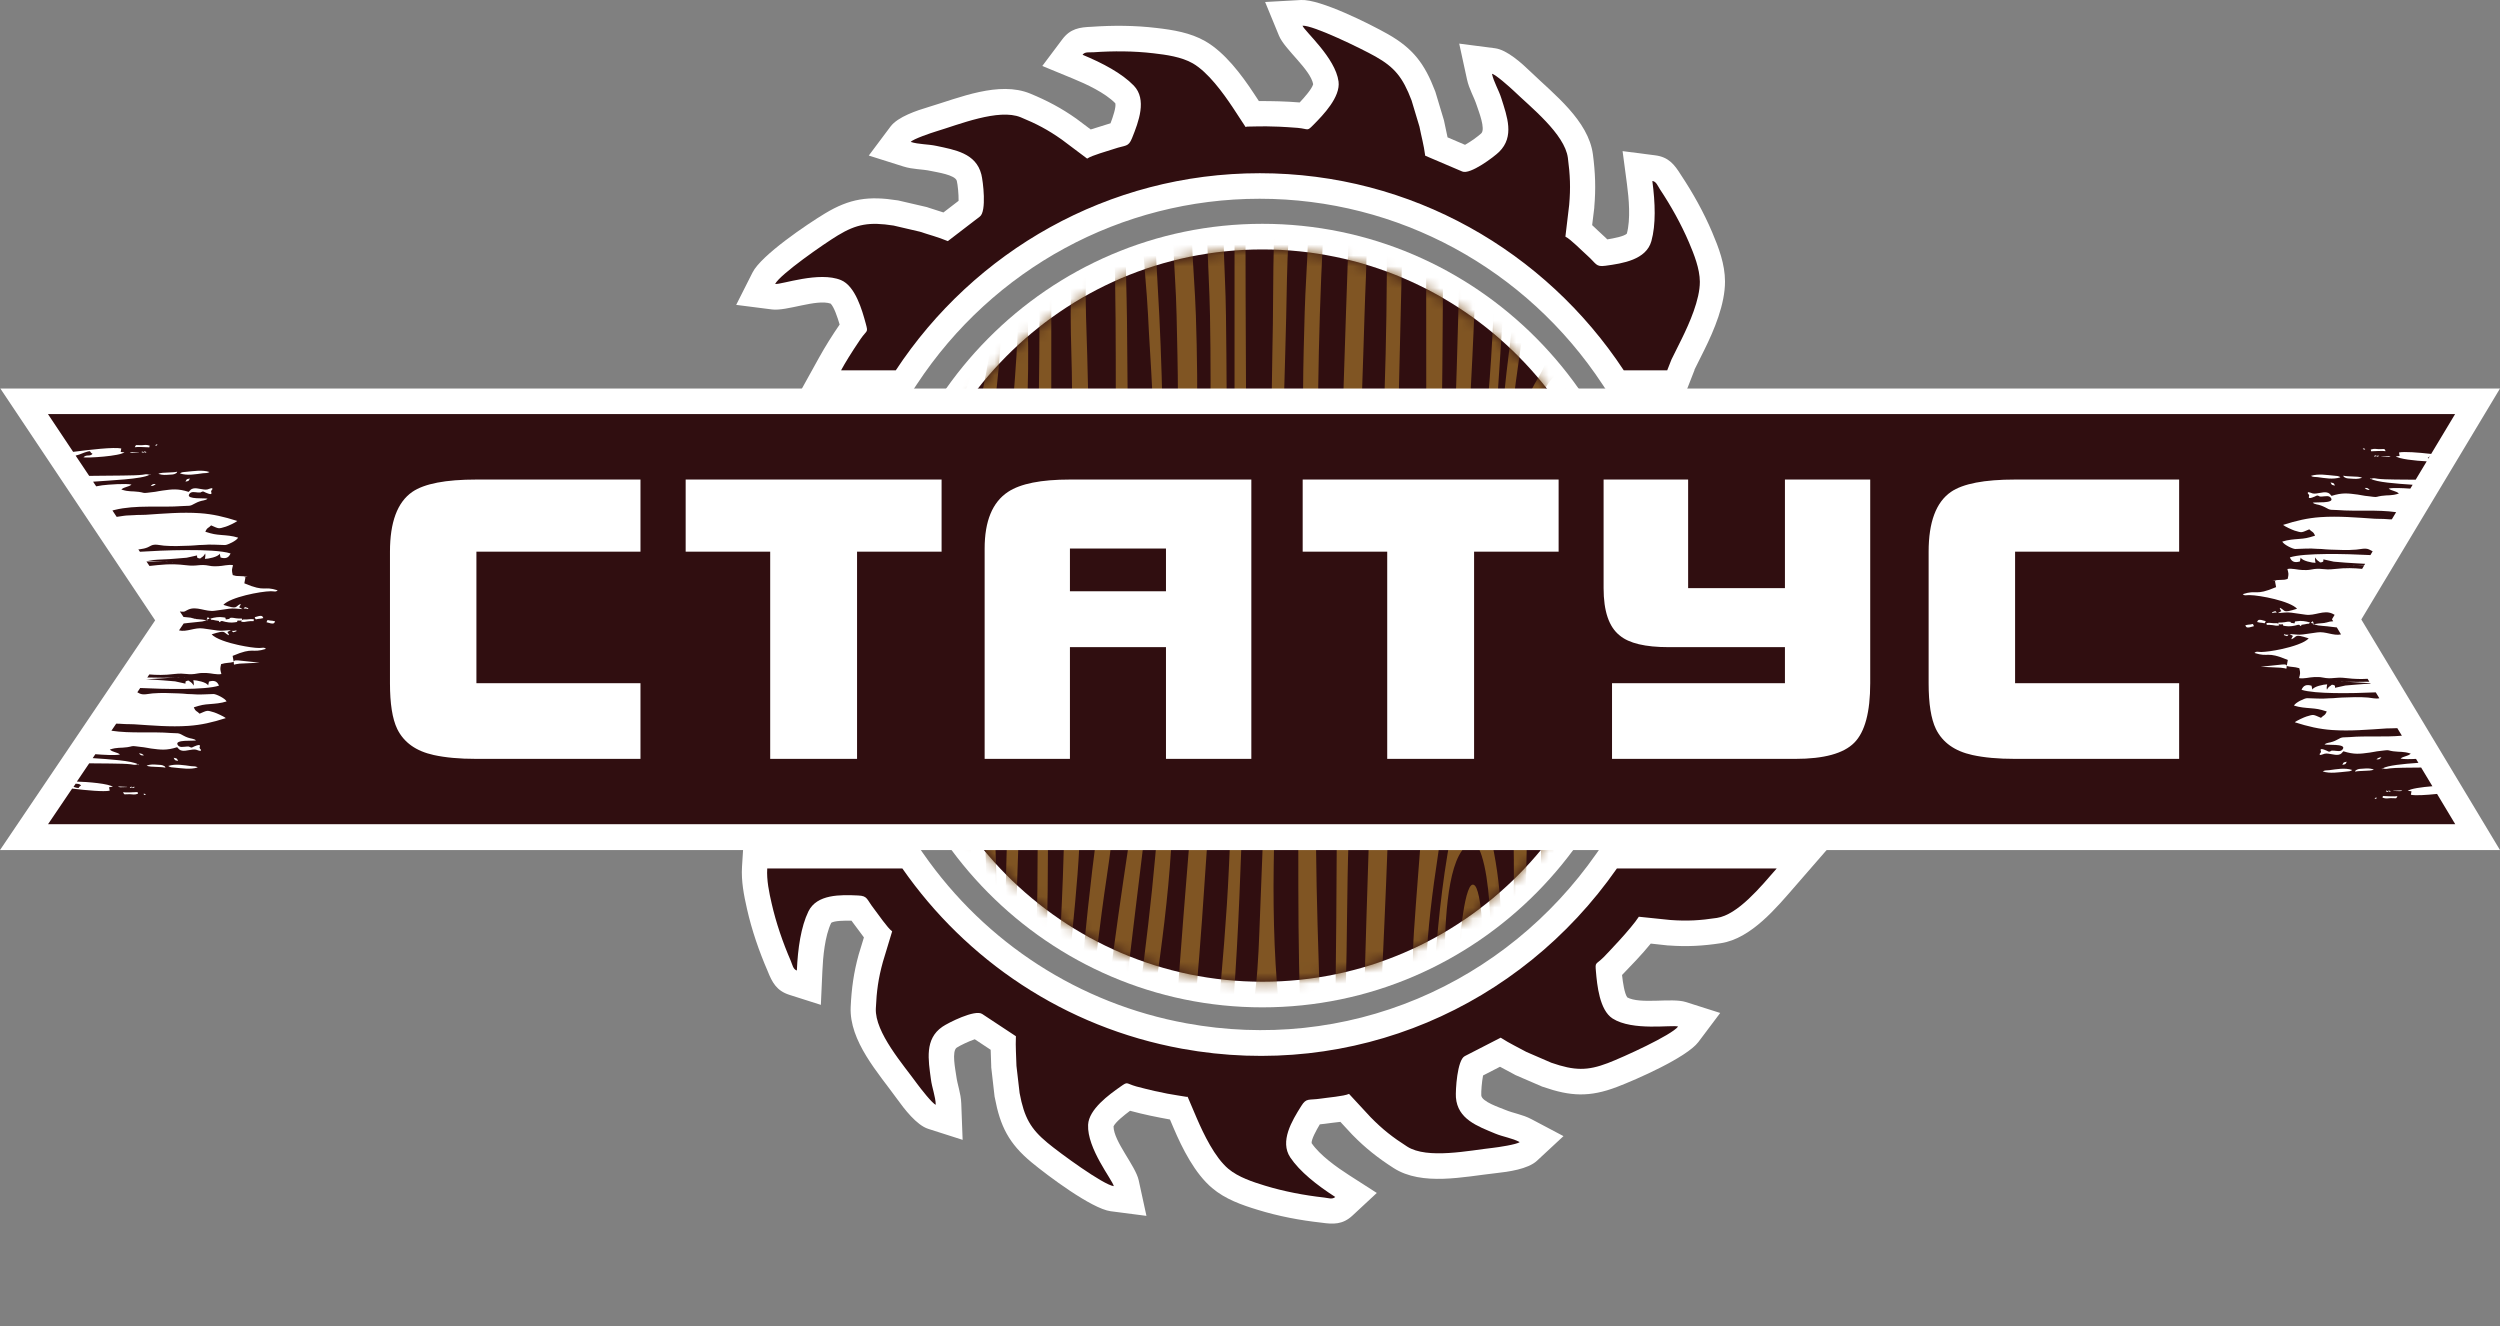 <?xml version="1.0" encoding="UTF-8"?>
<svg xmlns="http://www.w3.org/2000/svg" width="230" height="122" viewBox="0 0 230 122" fill="none">
  <rect x="0" y="0" width="230" height="122" fill="#808080" stroke="none"/>
  <g clip-path="url(#clip0_467_5518)">
    <path fill-rule="evenodd" clip-rule="evenodd" d="M116.138 20.591C135.855 20.591 151.832 36.73 151.832 56.633C151.832 76.537 135.849 92.676 116.138 92.676C96.428 92.676 80.445 76.537 80.445 56.633C80.445 36.73 96.428 20.591 116.138 20.591Z" fill="white"></path>
    <path fill-rule="evenodd" clip-rule="evenodd" d="M116.139 22.948C134.562 22.948 149.498 38.03 149.498 56.634C149.498 75.238 134.562 90.32 116.139 90.32C97.715 90.32 82.779 75.238 82.779 56.634C82.779 38.03 97.715 22.948 116.139 22.948Z" fill="#300E10"></path>
    <mask id="mask0_467_5518" style="mask-type:luminance" maskUnits="userSpaceOnUse" x="82" y="22" width="68" height="69">
      <path d="M116.139 22.948C134.562 22.948 149.498 38.03 149.498 56.634C149.498 75.238 134.562 90.32 116.139 90.32C97.715 90.32 82.779 75.238 82.779 56.634C82.779 38.03 97.715 22.948 116.139 22.948Z" fill="white"></path>
    </mask>
    <g mask="url(#mask0_467_5518)">
      <path fill-rule="evenodd" clip-rule="evenodd" d="M111.206 119.134C110.821 113.268 112.783 103.67 114.946 98.683C115.167 98.167 115.577 97.103 116.082 97.345C116.87 97.727 117.419 100.071 117.621 101.16C118.655 106.644 118.914 115.816 118.132 121.331C117.715 124.286 117.122 127.458 116.183 130.114C115.962 130.745 115.678 131.452 115.344 131.993C115.155 132.292 115.022 132.534 114.763 132.738C113.628 133.623 112.707 129.356 112.505 128.592C111.711 125.554 111.414 122.42 111.2 119.147L111.206 119.134ZM113.571 22.012H114.587C114.587 28.763 114.65 35.533 114.65 42.297C114.65 45.686 114.625 49.08 114.625 52.469C114.625 55.857 114.53 59.258 114.53 62.646C114.53 68.882 114.29 76.2 114.026 82.467C113.893 85.645 113.716 88.893 113.483 92.059C113.37 93.619 113.243 95.167 113.073 96.74C112.991 97.498 112.915 98.281 112.808 99.02C112.707 99.715 112.531 100.651 112.499 101.307C112.84 100.893 113.767 98.313 114.007 97.619C115.697 92.696 115.729 89.085 115.937 83.798C116.202 76.983 116.479 70.194 116.574 63.392C116.599 61.729 116.624 59.978 116.668 58.309C116.757 54.959 116.719 51.278 116.82 47.966C116.87 46.246 116.82 44.444 116.902 42.743C116.984 41.055 116.946 39.272 116.984 37.565C117.022 35.833 117.015 34.107 117.059 32.368C117.148 28.941 117.104 25.457 117.204 22.018H118.542C118.397 24.362 118.384 26.865 118.327 29.247C118.264 31.623 118.207 34.03 118.132 36.412C117.987 41.208 117.867 46.01 117.759 50.806C117.551 60.475 117.312 70.073 117.179 79.766C117.116 84.531 117.268 89.314 117.81 93.951C118.321 98.332 119.021 102.638 119.362 107.128C119.936 114.682 120.081 123.216 117.425 130.388L116.416 132.999H111.894C111.799 132.42 111.332 130.808 111.162 130.063C109.894 124.497 109.383 119.204 109.932 113.44C110.563 106.803 111.427 100.237 112.032 93.568C112.436 89.097 112.852 84.46 113.054 79.939C113.256 75.276 113.527 70.512 113.515 65.78C113.502 60.946 113.578 56.118 113.578 51.271V22.024L113.571 22.012Z" fill="#805523"></path>
      <path fill-rule="evenodd" clip-rule="evenodd" d="M128.072 132.981C128.255 130.49 128.64 127.885 128.911 125.401L131.308 103.53C131.333 103.301 131.339 102.747 131.459 102.562C133.162 113.727 132.285 118.459 130.854 129.255C130.696 130.452 130.45 131.771 130.362 132.981H131.434C131.529 131.892 131.737 130.72 131.888 129.662C132.046 128.561 132.191 127.44 132.323 126.35C133.099 119.924 134.316 111.772 133.118 105.568C132.714 103.485 132.203 101.498 131.825 99.358C130.582 92.257 131.245 85.531 132.304 78.595C132.986 74.118 133.408 69.583 133.692 64.953C133.837 62.615 133.982 60.22 134.146 57.902C134.316 55.514 134.38 53.119 134.55 50.743C134.884 46.017 135.017 41.19 135.275 36.457C135.408 34.056 135.515 31.655 135.622 29.267C135.729 26.878 135.912 24.394 135.95 22.006H134.354C134.134 29.98 133.938 37.897 133.585 45.82L132.323 69.003C132.254 69.239 132.317 69.093 132.222 69.207C132.153 67.341 132.235 65.144 132.298 63.278C132.361 61.316 132.342 59.348 132.393 57.38C132.487 53.482 132.494 49.559 132.55 45.648C132.664 37.769 132.759 29.891 132.759 22.006H131.207L131.232 65.239C131.232 72.64 130.564 78.531 130.084 85.703C129.933 88.002 129.977 90.448 129.933 92.754C129.845 97.301 129.554 101.944 129.258 106.511C128.968 110.982 128.646 115.472 128.293 119.924C128.123 122.115 127.933 124.319 127.7 126.535C127.479 128.65 127.126 130.873 126.975 132.987H128.085L128.072 132.981Z" fill="#805523"></path>
      <path fill-rule="evenodd" clip-rule="evenodd" d="M91.969 132.981H93.148C93.047 128.382 92.788 123.765 92.719 119.109C92.65 114.44 92.618 109.772 92.618 105.065C92.618 100.505 92.845 95.83 93.135 91.295C93.425 86.716 93.545 82.143 93.697 77.557C93.854 72.92 93.93 68.271 94.025 63.621C94.069 61.303 94.132 58.947 94.132 56.628C94.132 55.463 94.144 54.265 94.176 53.1C94.201 51.928 94.176 50.737 94.214 49.571C94.296 47.259 94.296 44.884 94.353 42.578C94.51 36.094 94.838 31.852 94.29 25.261C94.195 24.159 94.037 23.089 93.968 22.006H93.129C93.369 23.452 93.577 24.553 93.627 26.108C93.671 27.56 93.678 29.056 93.627 30.515C93.52 33.337 93.261 36.164 93.053 38.941C92.624 44.724 92.429 50.673 92.517 56.514C92.606 62.469 92.769 68.335 92.713 74.315C92.713 74.602 92.322 90.9 92.139 91.652L92.082 91.798C91.571 79.939 91.294 68.048 90.991 56.17C90.915 53.138 90.915 50.125 90.846 47.094C90.776 44.036 90.978 41.419 91.357 38.457C91.836 34.687 92.454 29.502 91.924 25.681C91.628 23.534 91.47 23.706 91.029 22.012H89.868C90.001 22.483 90.209 22.904 90.36 23.382C91.716 27.585 91.552 30.037 90.694 34.451C89.427 41.005 89.376 40.858 89.603 47.737C89.761 52.469 89.849 57.176 90.045 61.895C90.24 66.558 90.41 71.239 90.575 75.939C90.82 82.996 91.148 90.053 91.331 97.155C91.388 99.486 91.432 101.861 91.521 104.205C91.691 108.957 91.697 113.778 91.817 118.542C91.937 123.332 91.962 128.185 91.962 132.993L91.969 132.981Z" fill="#805523"></path>
      <path fill-rule="evenodd" clip-rule="evenodd" d="M103.593 132.981H105.372C105.233 130.752 104.949 128.427 104.804 126.121C104.363 119.179 104.293 111.53 104.829 104.651C105.183 100.116 105.649 95.671 106.267 91.295C106.892 86.849 107.453 82.697 107.743 78.073C108.311 68.895 109.371 59.813 109.8 50.565C110.14 43.183 110.266 36.368 110.02 28.999C109.945 26.655 109.73 24.305 109.654 22.006H107.92C108.002 24.343 108.204 26.713 108.248 29.063C108.298 31.509 108.368 33.941 108.368 36.394C108.355 50.31 107.516 64.882 106.293 78.672C104.735 96.193 101.449 108.39 102.924 126.268C103.107 128.503 103.423 130.771 103.599 132.968L103.593 132.981Z" fill="#805523"></path>
      <path fill-rule="evenodd" clip-rule="evenodd" d="M107.087 132.981H108.816C108.481 129.242 108.488 122.644 108.532 118.765C108.582 114.109 108.853 109.517 109.093 104.855C109.207 102.638 109.364 100.288 109.554 98.053C109.743 95.817 109.856 93.601 110.052 91.333C110.443 86.869 110.752 82.34 111.048 77.882C111.969 63.953 112.852 50.208 112.852 36.222C112.852 33.827 112.808 31.445 112.789 29.056C112.77 26.694 112.613 24.369 112.569 22.006H111.055C111.137 24.35 111.275 26.694 111.32 29.018C111.61 45.03 110.702 61.806 109.408 77.697C108.683 86.601 107.97 95.722 107.472 104.74C107.214 109.383 107.068 113.988 106.917 118.644C106.759 123.478 106.955 128.172 107.081 132.981H107.087Z" fill="#805523"></path>
      <path fill-rule="evenodd" clip-rule="evenodd" d="M125.448 132.981C125.915 123.809 126.029 114.574 126.464 105.409C126.684 100.836 126.867 96.231 127.063 91.658C127.265 87.079 127.486 82.531 127.65 77.958C127.971 68.685 128.23 59.373 128.387 50.1C128.526 41.935 128.766 33.725 128.943 25.547C128.968 24.401 129.037 23.152 129.018 22.006H127.599C127.599 26.713 127.536 31.426 127.378 36.107C127.227 40.706 127.107 45.342 126.899 49.953C126.476 59.182 126.243 68.405 125.928 77.665C125.612 86.843 125.429 96.174 125.013 105.364C124.597 114.561 124.382 123.758 123.897 132.974H125.448V132.981Z" fill="#805523"></path>
      <path fill-rule="evenodd" clip-rule="evenodd" d="M137.18 87.493C137.18 89.792 136.581 97.823 135.509 99.231C134.947 99.97 134.19 98.244 134.02 97.734C133.219 95.39 132.91 91.327 132.91 88.881C132.91 85.677 133.03 79.538 134.821 77.894C135.673 77.118 136.057 77.939 136.31 78.71C137.048 80.971 137.18 85.041 137.18 87.499V87.493ZM137.634 22.006H138.606C138.555 24.343 138.41 26.789 138.259 29.114C137.792 36.094 137.363 43.011 136.827 49.979C136.354 56.087 135.773 65.207 136.165 71.36C136.366 74.544 136.682 74.825 137.281 77.614C138.246 82.105 138.303 86.709 137.987 91.422C137.672 96.04 137.243 100.594 136.921 105.212C136.6 109.835 136.265 114.459 135.95 119.077C135.786 121.414 135.628 123.726 135.477 126.057C135.332 128.331 135.13 130.694 135.017 132.974H133.427C133.61 130.713 133.944 128.363 134.203 126.077C134.455 123.809 134.67 121.453 134.872 119.134C135.231 115.007 135.792 108.804 134.954 104.887C134.058 100.683 132.418 97.263 132.039 92.556C131.85 90.187 132.077 87.703 132.304 85.334C132.525 83.047 132.796 80.818 133.169 78.582C133.522 76.455 134.07 74.328 134.354 72.143C134.657 69.838 134.752 67.405 134.878 65.067C135.408 55.412 136.057 46.183 136.909 36.572C137.338 31.763 137.489 26.872 137.647 22.006H137.634Z" fill="#805523"></path>
      <path fill-rule="evenodd" clip-rule="evenodd" d="M120.364 132.98C120.459 130.84 120.73 128.535 120.932 126.426C121.147 124.235 121.348 122.083 121.5 119.898C121.821 115.293 121.702 110.523 121.702 105.873C121.702 96.606 121.172 87.333 121.077 78.072C121.027 73.372 120.92 68.691 121.008 63.971C121.052 61.666 121.077 59.334 121.14 57.035C121.203 54.691 121.14 52.322 121.197 49.985C121.323 45.297 121.203 40.52 121.273 35.826C121.336 31.164 121.475 26.604 121.714 22.012H120.339C120.264 24.273 120.093 26.515 120.03 28.776C119.967 31.094 119.898 33.451 119.885 35.769C119.854 40.444 119.677 45.132 119.645 49.813C119.589 59.252 119.444 68.672 119.444 78.136C119.444 82.792 119.444 87.588 119.614 92.231C119.696 94.479 119.734 96.785 119.879 99.058C120.024 101.313 120.188 103.574 120.264 105.822C120.497 112.695 120.56 119.662 119.961 126.516C119.866 127.63 119.753 128.713 119.639 129.808C119.532 130.872 119.343 131.929 119.235 132.993H120.358L120.364 132.98Z" fill="#805523"></path>
      <path fill-rule="evenodd" clip-rule="evenodd" d="M88.815 132.98H90.385C90.556 128.197 90.77 123.465 90.745 118.643C90.713 113.873 90.694 108.994 90.474 104.249C90.366 101.88 90.297 99.504 90.221 97.135C90.146 94.791 90.007 92.473 89.925 90.142C89.761 85.505 89.49 80.798 89.212 76.155C88.657 66.946 88.165 57.742 87.427 48.584C87.244 46.303 87.087 44.011 86.91 41.762C86.733 39.438 86.361 37.565 85.97 35.374C85.598 33.31 85.106 31.317 84.873 29.164C84.614 26.75 84.765 24.4 84.866 21.999H84.343V32.718C84.45 32.928 84.456 33.463 84.538 34.24C85.302 41.641 86.33 49.169 86.784 56.551C87.301 64.876 87.591 73.225 87.963 81.588C88.342 90.046 88.531 98.568 88.727 107.058C88.827 111.351 88.909 115.669 88.916 119.968C88.922 123.822 89.004 129.261 88.821 132.974L88.815 132.98Z" fill="#805523"></path>
      <path fill-rule="evenodd" clip-rule="evenodd" d="M103.17 52.648C103.833 53.323 104.009 59.488 103.99 60.851C103.971 62.214 103.871 63.723 103.612 65.004C103.486 65.609 103.322 66.22 103.057 66.691C102.83 67.093 102.268 67.768 101.764 67.245C101.133 66.602 100.849 64.774 100.786 63.704C100.654 61.36 101.291 58.112 101.871 55.858C101.985 55.424 102.622 52.762 103.17 52.648ZM102.502 22.012H103.58C103.536 24.401 103.656 26.942 103.681 29.349C103.757 36.878 103.719 43.4 104.369 51.023C104.779 55.851 105.359 59.997 104.552 64.825C104.199 66.952 103.726 68.908 103.278 71.003C102.849 73.022 102.533 75.29 102.275 77.379C102.004 79.589 101.644 81.741 101.36 83.939C100.446 90.938 99.809 97.097 99.355 104.25C99.045 109.071 98.995 113.994 99.083 118.873C99.127 121.268 99.272 123.618 99.38 126.013C99.487 128.357 99.727 130.65 99.834 132.974H98.862C98.131 120.835 97.576 116.23 98.352 104.237C98.919 95.524 99.764 85.404 100.893 76.793C101.177 74.653 101.631 72.143 101.259 69.939C101.089 68.908 100.729 67.952 100.427 67.042C99.455 64.106 99.783 59.902 100.395 56.998C100.83 54.934 101.467 53.081 101.84 51.011C102.912 45.119 102.653 42.661 102.653 36.801C102.653 31.884 102.653 26.91 102.502 22.006V22.012Z" fill="#805523"></path>
      <path fill-rule="evenodd" clip-rule="evenodd" d="M140.883 41.412C140.737 39.253 141.128 37.705 141.955 36.081C142.15 35.693 143.033 34.209 143.481 34.463C143.916 34.712 144.043 36.54 144.049 37.151C144.074 39.005 143.506 41.049 142.913 42.552C142.636 43.253 142.176 44.711 141.52 44.03C141.046 43.539 140.933 42.227 140.876 41.418L140.883 41.412ZM143.689 22.005H144.957C144.812 25.139 144.471 29.578 144.616 32.642C144.667 33.769 144.856 34.833 144.894 35.992C145.026 40.253 143.847 41.941 143.103 45.163C142.346 48.45 142.768 52.201 142.876 55.583C143.096 62.615 143.178 70.226 142.958 77.2C142.813 81.849 142.592 86.511 142.283 91.129C141.98 95.677 141.551 100.192 141.292 104.765C140.895 111.816 141.128 118.987 141.564 126.038C141.671 127.802 141.936 131.375 141.923 132.974H140.334C140.523 125.713 140.321 118.319 140.466 111.013C140.51 108.644 140.491 106.141 140.655 103.81C140.99 99.097 141.349 94.708 141.557 89.976C141.766 85.148 141.778 80.276 141.778 75.41C141.778 70.544 141.639 51.717 140.939 46.794C140.637 44.667 139.993 42.635 139.93 40.438C139.854 37.89 140.542 36.355 141.57 34.661C143.223 31.935 143.178 28.82 143.437 25.47C143.525 24.33 143.633 23.139 143.677 21.999L143.689 22.005Z" fill="#805523"></path>
      <path fill-rule="evenodd" clip-rule="evenodd" d="M123.146 132.981C123.146 130.675 123.19 128.338 123.241 126.045C123.291 123.714 123.266 121.344 123.348 119.032C123.512 114.383 123.487 109.663 123.569 105.008C123.657 100.371 123.67 95.709 123.808 91.079C123.947 86.448 123.909 81.786 124.073 77.143C124.155 74.844 124.13 72.544 124.206 70.264C124.288 67.94 124.332 65.59 124.37 63.271C124.445 58.698 124.66 54.074 124.773 49.52C124.881 44.954 125.158 40.368 125.316 35.776C125.391 33.502 125.473 31.222 125.537 28.942C125.6 26.649 125.745 24.299 125.745 22.006H124.067C123.909 26.579 123.745 31.139 123.606 35.706C123.468 40.311 123.449 44.915 123.329 49.52C123.203 54.182 123.26 58.845 123.14 63.5C123.02 68.093 122.995 72.825 122.982 77.436C122.95 86.748 122.812 96.085 122.692 105.409C122.635 110.033 122.559 114.644 122.427 119.281C122.364 121.586 122.282 123.867 122.225 126.166C122.168 128.395 122.149 130.739 122.023 132.981H123.159H123.146Z" fill="#805523"></path>
      <path fill-rule="evenodd" clip-rule="evenodd" d="M96.075 132.981H97.052C97.014 128.166 96.92 123.363 96.92 118.529C96.92 113.695 96.863 108.855 97.115 104.135C97.361 99.562 97.752 95.174 98.169 90.645C98.793 83.837 99.746 77.035 99.279 70.207C99.127 67.952 98.875 65.749 98.698 63.5C98.345 58.908 99.077 54.858 99.764 50.285C100.446 45.769 100.2 40.89 100.111 36.222C100.067 33.871 99.992 31.521 99.916 29.171C99.84 26.719 99.903 24.452 99.979 22.006H98.755C98.654 24.324 98.503 26.509 98.503 28.884C98.503 31.26 98.623 33.591 98.629 35.935C98.648 40.648 98.566 45.132 98.118 49.781C97.677 54.335 97.267 58.787 97.614 63.45C97.784 65.742 97.973 68.01 97.973 70.328C97.979 77.436 97.708 84.098 97.229 91.193C96.92 95.734 96.718 100.301 96.434 104.836C95.961 112.415 95.885 118.466 95.911 125.936C95.911 127.312 95.986 131.802 96.087 132.987L96.075 132.981Z" fill="#805523"></path>
      <path fill-rule="evenodd" clip-rule="evenodd" d="M101.02 132.981H102.016C101.669 128.28 101.253 123.771 101.31 118.937C101.36 114.243 101.644 109.536 102.086 104.893C102.931 96.002 104.041 87.225 105.107 78.398C106.097 70.194 107.005 59.023 107.031 50.788C107.056 43.374 107.018 36.438 106.658 29.056C106.545 26.713 106.381 24.35 106.286 22.006H105.132C105.227 24.337 105.504 26.623 105.618 28.961C105.725 31.286 105.902 33.668 106.009 36.005C106.236 40.916 106.267 45.699 106.286 50.616C106.299 55.303 105.965 60.144 105.561 64.774C105.176 69.233 104.463 73.551 103.808 77.914C101.297 94.626 99.045 112.568 100.641 129.631C100.742 130.732 100.957 131.93 101.02 132.981Z" fill="#805523"></path>
      <path fill-rule="evenodd" clip-rule="evenodd" d="M138.069 132.98C138.196 130.726 138.492 128.426 138.624 126.172C138.763 123.885 138.946 121.554 139.028 119.236C139.205 114.535 139.394 109.752 139.489 105.052C139.583 100.339 139.867 95.606 140.012 90.906C140.157 86.199 140.46 81.371 140.466 76.69C140.466 74.238 140.51 71.805 140.491 69.347C140.46 64.876 140.1 59.889 139.741 55.417C139.381 50.966 138.864 46.004 138.877 41.603C138.889 38.157 139.917 32.088 140.397 28.438C140.674 26.336 141.135 24.069 141.305 22.012H140.113C139.917 24.158 139.558 26.343 139.299 28.489C138.202 37.667 137.773 39.444 138.278 48.998C138.524 53.634 138.744 58.277 138.921 62.927C139.104 67.71 139.148 72.468 139.249 77.263C139.35 82.066 139.167 86.945 139.072 91.715C138.889 101.135 138.164 110.16 137.584 119.497C137.445 121.745 137.243 123.993 137.054 126.216C136.865 128.452 136.593 130.751 136.467 132.98H138.057H138.069Z" fill="#805523"></path>
      <path fill-rule="evenodd" clip-rule="evenodd" d="M143.544 132.98H145.922C145.878 131.897 145.708 130.675 145.575 129.643C144.389 120.643 143.979 115.211 144.415 105.695C144.623 101.109 144.894 96.46 145.096 91.874C145.304 87.237 145.664 82.626 145.878 78.009C146.307 68.831 147.001 59.57 147.341 50.322C147.682 40.896 148.237 31.483 148.237 21.999H146.717C146.717 26.725 146.622 31.502 146.521 36.215C146.231 50.176 145.903 63.984 145.26 77.945C145.052 82.493 144.648 86.989 144.37 91.46C144.087 95.95 143.771 100.409 143.513 104.937C143.071 112.727 143.153 118.242 143.544 125.86C143.664 128.229 143.582 130.585 143.557 132.967L143.544 132.98Z" fill="#805523"></path>
      <path fill-rule="evenodd" clip-rule="evenodd" d="M94.189 132.98C94.403 123.962 95.04 114.905 95.488 105.931C95.948 96.721 96.403 87.69 96.409 78.416C96.409 73.722 96.289 68.939 96.421 64.258C96.491 61.927 96.447 59.551 96.491 57.207C96.529 54.895 96.585 52.532 96.579 50.214C96.573 45.526 96.705 40.82 96.718 36.113C96.731 31.413 96.712 26.706 96.712 22.012H95.513C95.639 24.292 95.633 26.769 95.633 29.062C95.633 33.591 95.551 38.584 95.431 43.106C95.242 50.144 95.33 57.137 95.469 64.169C95.557 68.875 95.469 73.614 95.463 78.308C95.463 87.492 94.965 96.727 94.561 105.88C94.365 110.332 94.05 114.86 93.798 119.287C93.583 123.025 93.173 129.445 93.249 132.98H94.195H94.189Z" fill="#805523"></path>
      <path fill-rule="evenodd" clip-rule="evenodd" d="M89.023 28.132C89.023 28.534 88.777 33.603 88.001 33.616C87.326 33.623 86.91 29.738 86.885 29.33C86.803 28.158 86.885 25.228 87.358 24.426C88.001 24.413 88.342 25.362 88.537 25.903C88.771 26.547 89.023 27.394 89.023 28.132ZM86.361 22.005H88.07C88.14 22.126 88.234 22.228 88.329 22.362C88.897 23.152 89.338 24.158 89.641 25.082C90.064 26.375 90.303 27.572 90.266 29.056C90.209 31.049 89.414 35.24 88.474 36.527C87.913 37.298 87.585 36.718 87.307 36.106C86.62 34.61 86.197 32.126 86.002 30.476C85.667 27.712 85.478 24.521 86.361 21.999V22.005Z" fill="#805523"></path>
      <path fill-rule="evenodd" clip-rule="evenodd" d="M134.682 95.072C135.256 95.091 135.414 94.473 135.559 93.963C135.717 93.416 135.811 92.887 135.912 92.301C136.322 89.862 136.486 87.327 136.354 84.843C136.31 84.06 136.095 81.888 135.691 81.48C134.739 80.525 134.247 87.123 134.203 87.798C134.102 89.518 134.014 91.817 134.216 93.549C134.304 94.288 134.373 94.549 134.682 95.084V95.072Z" fill="#805523"></path>
      <path fill-rule="evenodd" clip-rule="evenodd" d="M101.594 62.411C101.707 63.615 102.42 64.188 102.956 63.577C103.372 63.099 103.473 61.844 103.398 61.08C103.133 58.386 101.379 60.201 101.594 62.411Z" fill="#805523"></path>
      <path fill-rule="evenodd" clip-rule="evenodd" d="M142.667 37.571C142.232 37.711 141.999 38.705 141.885 39.24C141.791 39.654 141.456 41.106 141.948 41.24C142.693 41.444 143.298 38.055 142.674 37.571H142.667Z" fill="#805523"></path>
    </g>
    <path fill-rule="evenodd" clip-rule="evenodd" d="M217.24 56.99L230 78.206H0L14.274 57.073L0.032 35.743H230L217.24 56.99Z" fill="white"></path>
    <path fill-rule="evenodd" clip-rule="evenodd" d="M214.887 62.672L214.938 62.659V62.678H214.887V62.672ZM15.888 51.724L15.838 51.736V51.717H15.888V51.724ZM12.501 72.41L12.489 72.442C12.489 72.442 12.514 72.417 12.501 72.41ZM17.932 56.934V56.946H17.888L17.932 56.934ZM12.154 72.436C12.262 72.487 12.028 72.557 12.369 72.449L12.356 72.372L12.154 72.436ZM11.94 72.423C12.028 72.48 11.839 72.538 12.154 72.436C12.066 72.379 12.255 72.321 11.94 72.423ZM11.726 72.41C11.726 72.41 11.688 72.41 11.681 72.391L10.868 72.353C10.937 72.391 10.849 72.391 11.051 72.43L11.732 72.41H11.726ZM13.189 73.034C13.321 73.175 13.22 73.13 13.422 73.13C13.283 72.984 13.391 73.041 13.189 73.034ZM21.742 57.991C21.54 58.054 21.489 58.035 21.325 58.042C21.508 58.226 21.407 58.182 21.754 58.074L21.742 57.997V57.991ZM12.785 69.309C12.956 69.493 12.968 69.506 13.246 69.5C13.119 69.372 12.987 69.309 12.785 69.309ZM15.977 69.716C16.109 70.009 16.141 69.939 16.387 70.003C16.254 69.71 16.223 69.78 15.977 69.716ZM23.432 56.781C23.564 57.074 23.476 56.972 23.741 56.94C23.949 56.914 24.012 56.927 24.227 56.863C24.139 56.666 24.12 56.564 23.432 56.781ZM22.253 56.908C22.063 56.914 21.912 56.908 21.71 56.883C21.471 56.851 21.382 56.8 21.111 56.857L21.142 56.927C20.991 56.946 20.852 56.978 20.764 56.997C20.764 56.991 20.77 56.978 20.777 56.965C20.657 56.749 20.859 56.857 20.531 56.793C20.177 56.73 19.73 56.793 19.351 56.914C19.578 57.144 19.313 56.972 19.622 57.035C19.704 57.054 19.913 57.099 20.133 57.125C20.19 57.284 20.203 57.271 20.329 57.137C20.373 57.137 20.417 57.137 20.455 57.137C20.827 57.252 21.262 57.316 21.609 57.252C21.937 57.188 21.742 57.297 21.855 57.086C21.981 57.099 22.101 57.105 22.246 57.086C22.227 57.112 22.208 57.15 22.189 57.195C22.461 57.252 22.555 57.201 22.789 57.169C22.991 57.144 23.142 57.131 23.331 57.144L23.363 56.984C23.117 56.927 22.946 56.978 22.7 56.991C22.454 57.004 22.366 56.953 22.278 57.048L22.253 56.927V56.908ZM12.665 72.869C12.363 72.882 11.562 72.933 11.322 72.882C11.454 73.175 11.404 73.054 11.946 73.066C12.262 73.073 12.325 73.143 12.691 73.028L12.659 72.869H12.665ZM13.492 70.43C13.693 70.551 14.047 70.531 14.318 70.551C14.621 70.57 14.974 70.57 15.226 70.627C15.138 70.468 15.213 70.551 15.087 70.468C14.923 70.359 14.677 70.366 14.476 70.353C14.154 70.334 13.914 70.296 13.485 70.43H13.492ZM15.478 70.461C15.623 70.608 15.851 70.602 16.065 70.621C16.721 70.678 17.503 70.824 18.197 70.602C17.989 70.474 17.875 70.519 17.591 70.487C16.91 70.398 16.178 70.245 15.485 70.468L15.478 70.461ZM15.409 51.698V51.711C15.359 51.698 15.264 51.685 15.144 51.679L15.409 51.698ZM13.586 41.616L13.574 41.584C13.574 41.584 13.599 41.609 13.586 41.616ZM13.239 41.59C13.347 41.539 13.113 41.469 13.454 41.578L13.441 41.654L13.239 41.59ZM13.025 41.603C13.113 41.546 12.924 41.489 13.239 41.59C13.151 41.648 13.34 41.705 13.025 41.603ZM12.81 41.616C12.81 41.616 12.773 41.616 12.766 41.635L11.953 41.673C12.022 41.635 11.934 41.635 12.136 41.597L12.817 41.616H12.81ZM14.274 40.992C14.406 40.852 14.305 40.896 14.501 40.896C14.362 41.043 14.469 40.985 14.274 40.992ZM22.827 56.035C22.625 55.972 22.574 55.991 22.41 55.984C22.593 55.8 22.492 55.844 22.839 55.953L22.827 56.029V56.035ZM13.87 44.718C14.04 44.533 14.053 44.52 14.331 44.526C14.204 44.654 14.072 44.718 13.87 44.718ZM17.062 44.31C17.194 44.017 17.226 44.087 17.472 44.023C17.339 44.316 17.308 44.246 17.062 44.31ZM24.517 57.246C24.649 56.953 24.561 57.054 24.826 57.086C25.034 57.112 25.097 57.099 25.312 57.163C25.223 57.36 25.204 57.462 24.517 57.246ZM13.744 41.157C13.441 41.145 12.64 41.094 12.4 41.145C12.533 40.852 12.482 40.973 13.025 40.96C13.34 40.953 13.403 40.883 13.769 40.998L13.738 41.157H13.744ZM14.57 43.597C14.772 43.476 15.125 43.495 15.396 43.476C15.699 43.456 16.052 43.456 16.305 43.399C16.216 43.558 16.292 43.476 16.166 43.558C16.002 43.667 15.756 43.66 15.554 43.673C15.232 43.692 14.993 43.73 14.564 43.597H14.57ZM16.557 43.565C16.702 43.418 16.929 43.425 17.144 43.406C17.799 43.348 18.582 43.202 19.276 43.425C19.067 43.552 18.954 43.508 18.67 43.539C17.989 43.629 17.257 43.781 16.563 43.558L16.557 43.565ZM16.98 62.296L16.929 62.283V62.303H16.98V62.296ZM16.494 62.328V62.315C16.444 62.328 16.349 62.341 16.229 62.347L16.494 62.328ZM218.111 44.055L218.098 43.979L218.035 44.068L218.117 44.055H218.111ZM213.941 57.309V57.322H213.985L213.941 57.309ZM212.863 57.456L212.85 57.379H212.869C212.768 57.105 212.793 57.112 212.604 57.303L212.85 57.379L212.787 57.468L212.869 57.456H212.863ZM219.189 70.71L219.176 70.786L219.113 70.697L219.195 70.71H219.189ZM12.697 70.334L12.71 70.41L12.773 70.321L12.691 70.334H12.697ZM19.023 57.08L19.036 57.004H19.017C19.118 56.73 19.093 56.736 19.282 56.921L19.036 56.997L19.099 57.086L19.017 57.074L19.023 57.08ZM13.775 43.673L13.788 43.597L13.851 43.686L13.769 43.673H13.775ZM4.434 38.094H225.869L223.667 41.762C222.437 41.622 221.189 41.527 220.709 41.629L220.766 41.947C220.583 41.985 220.577 41.966 220.419 41.972C220.671 42.227 222.217 42.393 223.257 42.444L222.242 44.132C221.214 44.119 219.372 44.132 218.779 44.049C218.508 44.017 218.432 43.953 218.111 44.049C218.628 44.361 220.438 44.495 221.964 44.597L221.75 44.953C221.05 44.902 220.142 44.864 219.763 44.947C219.984 45.163 220.444 45.151 220.697 45.406C219.984 45.635 219.75 45.526 219.082 45.622C218.672 45.679 218.691 45.762 218.312 45.705C218.029 45.66 217.865 45.654 217.581 45.616C217.335 45.584 217.171 45.539 216.912 45.501C216.023 45.386 215.499 45.303 214.503 45.622C214.351 45.456 214.295 45.348 214.055 45.303C213.67 45.233 213.147 45.469 212.781 45.399C212.629 45.367 212.371 45.221 212.32 45.316C212.27 45.412 212.383 45.405 212.434 45.552C212.434 45.558 212.44 45.584 212.446 45.59C212.459 45.648 212.194 46.017 212.951 45.686C212.976 45.673 213.109 45.609 213.109 45.609C213.248 45.571 213.147 45.584 213.279 45.609C213.506 45.667 213.235 45.692 213.632 45.679C213.922 45.673 214.307 45.533 214.477 45.864C214.711 46.335 213.02 46.176 212.774 46.246C212.951 46.418 213.285 46.405 213.531 46.507C213.645 46.552 213.777 46.603 213.897 46.666C214.446 46.991 214.446 46.877 215.102 46.928C216.799 47.061 218.697 46.87 220.444 47.119L220.047 47.781C219.87 47.781 219.694 47.775 219.523 47.756C219.176 47.724 218.836 47.749 218.483 47.724C216.811 47.615 215.159 47.463 213.481 47.577C212.295 47.66 211.28 47.896 210.043 48.291C210.176 48.424 210.889 48.749 211.109 48.819C211.809 49.029 211.715 49.01 212.453 48.698C212.692 48.959 212.819 48.87 212.983 49.284C212.276 49.507 212.081 49.539 211.488 49.584C211.021 49.622 210.504 49.654 209.968 49.826C210.094 50.106 210.939 50.514 211.172 50.507C211.835 50.488 212.503 50.431 213.184 50.494C213.317 50.507 213.462 50.494 213.569 50.507C213.866 50.526 214.03 50.558 214.377 50.564C215.184 50.59 215.953 50.635 216.78 50.564C217.202 50.526 217.612 50.392 217.959 50.552C218.06 50.603 218.174 50.666 218.268 50.711H218.287L218.079 51.068C215.827 50.953 211.999 50.851 210.668 51.278C210.838 51.705 211.135 51.787 211.589 51.654L211.664 51.297C211.797 51.603 212.743 51.787 213.027 51.781C212.995 51.615 212.957 51.45 213.008 51.284C213.096 51.482 213.222 51.584 213.374 51.673C213.386 51.679 213.424 51.787 213.601 51.724C213.803 51.654 213.733 51.654 213.752 51.462L214.705 51.673C215.051 51.698 215.405 51.73 215.77 51.762C216.395 51.819 217 51.825 217.593 51.87L217.524 51.985L216.78 52.029C216.975 52.017 217.234 52.01 217.511 52.01L217.316 52.335C216.59 52.265 215.827 52.227 214.793 52.348C213.683 52.481 213.569 52.201 212.585 52.405C212.358 52.45 212.087 52.45 211.841 52.443C211.381 52.431 210.851 52.259 210.441 52.348C210.554 52.787 210.573 52.794 210.466 53.258C210.359 53.297 210.258 53.316 210.163 53.335L209.072 53.386L209.444 53.424C209.4 53.437 209.35 53.443 209.299 53.462L209.4 54.016C207.401 54.864 207.703 54.22 206.335 54.66C206.511 54.838 206.65 54.742 206.959 54.749C207.918 54.762 210.68 55.297 211.33 56.004C209.949 56.443 210.308 56.182 209.76 55.921C209.734 56.061 209.709 55.883 209.772 56.042C209.823 56.163 209.823 56.137 209.886 56.22L209.564 56.405C209.999 56.386 210.378 56.303 210.813 56.367C211.273 56.437 211.645 56.481 212.112 56.551C212.964 56.679 213.771 56.093 214.566 56.449C214.667 56.494 214.73 56.532 214.787 56.564L214.541 56.972L214.654 57.156C214.559 57.163 214.465 57.175 214.351 57.188L213.96 57.29L213.878 57.277L213.897 57.309C213.418 57.341 213.039 57.386 212.875 57.437L213.266 57.538C213.43 57.558 213.55 57.57 213.689 57.583C213.998 57.602 214.225 57.634 214.534 57.672C214.673 57.685 214.831 57.711 214.988 57.723L215.373 58.367C214.667 58.519 213.941 58.067 213.184 58.182C212.718 58.252 212.346 58.297 211.885 58.367C211.45 58.43 211.071 58.347 210.636 58.328L210.958 58.513C210.895 58.596 210.895 58.57 210.844 58.691C210.781 58.844 210.807 58.666 210.832 58.812C211.387 58.551 211.021 58.284 212.402 58.73C212.03 59.137 210.945 59.487 209.917 59.717C209.898 59.704 209.879 59.704 209.879 59.723C209.141 59.882 208.435 59.978 208.038 59.984C207.729 59.984 207.59 59.889 207.413 60.073C208.782 60.513 208.479 59.87 210.479 60.717L210.378 61.264C210.346 61.08 210.094 61.137 209.936 61.137L207.987 61.341L209.835 61.43C210.447 61.481 210.327 61.621 210.371 61.373C210.378 61.334 210.378 61.296 210.371 61.271C210.775 61.386 211.046 61.322 211.538 61.475C211.645 61.946 211.627 61.946 211.513 62.385C211.923 62.475 212.453 62.303 212.913 62.29C213.159 62.283 213.424 62.277 213.658 62.328C214.635 62.526 214.755 62.245 215.865 62.385C216.635 62.481 217.253 62.481 217.82 62.449L217.978 62.717C217.619 62.723 216.338 62.748 215.695 62.71L218.066 62.857L218.092 62.901C217.682 62.92 217.265 62.933 216.843 62.978C216.477 63.01 216.124 63.041 215.777 63.067L214.824 63.277C214.805 63.086 214.875 63.086 214.673 63.016C214.496 62.952 214.459 63.06 214.446 63.067C214.295 63.156 214.168 63.258 214.08 63.455C214.03 63.29 214.067 63.124 214.099 62.959C213.815 62.959 212.869 63.143 212.737 63.443L212.661 63.086C212.207 62.952 211.917 63.041 211.74 63.462C212.964 63.85 216.294 63.799 218.571 63.697L218.899 64.239C218.584 64.315 218.23 64.207 217.858 64.175C217.032 64.105 216.262 64.15 215.455 64.175C215.108 64.188 214.944 64.213 214.648 64.233C214.541 64.239 214.395 64.233 214.263 64.245C213.576 64.309 212.913 64.245 212.251 64.233C212.018 64.233 211.166 64.64 211.046 64.914C211.582 65.086 212.1 65.118 212.566 65.156C213.159 65.207 213.361 65.232 214.061 65.455C213.891 65.869 213.771 65.78 213.531 66.041C212.787 65.723 212.882 65.71 212.188 65.92C211.967 65.99 211.254 66.315 211.122 66.449C212.364 66.844 213.38 67.079 214.559 67.162C216.237 67.277 217.89 67.124 219.561 67.016C219.902 66.997 220.224 67.016 220.552 66.99L220.974 67.684C219.385 67.831 217.707 67.684 216.187 67.812C215.537 67.863 215.537 67.748 214.982 68.073C214.869 68.143 214.73 68.188 214.616 68.232C214.37 68.334 214.036 68.315 213.859 68.493C214.105 68.563 215.796 68.411 215.562 68.876C215.392 69.213 215.007 69.073 214.717 69.06C214.32 69.047 214.591 69.073 214.364 69.13C214.231 69.162 214.332 69.175 214.194 69.13C214.194 69.13 214.055 69.067 214.036 69.054C213.273 68.716 213.544 69.086 213.531 69.149C213.531 69.156 213.525 69.181 213.525 69.188C213.481 69.334 213.367 69.334 213.412 69.423C213.462 69.519 213.721 69.372 213.872 69.341C214.244 69.264 214.761 69.506 215.146 69.436C215.386 69.391 215.443 69.277 215.594 69.118C216.59 69.436 217.114 69.36 218.003 69.239C218.256 69.207 218.426 69.162 218.672 69.124C218.962 69.086 219.12 69.073 219.404 69.035C219.782 68.977 219.763 69.067 220.173 69.118C220.848 69.207 221.081 69.105 221.788 69.334C221.535 69.589 221.069 69.57 220.854 69.793C221.132 69.85 221.706 69.85 222.273 69.818L222.494 70.181C221.113 70.277 219.662 70.417 219.202 70.691C219.523 70.786 219.599 70.722 219.87 70.691C220.362 70.627 221.718 70.621 222.746 70.614L223.781 72.334C222.816 72.41 221.718 72.557 221.51 72.773C221.668 72.78 221.674 72.761 221.857 72.799L221.8 73.117C222.21 73.207 223.169 73.149 224.21 73.041L225.881 75.824H4.422L6.635 72.55C8.01 72.716 9.543 72.856 10.092 72.742L10.035 72.423C10.218 72.385 10.224 72.404 10.382 72.398C10.086 72.098 8.036 71.926 7.071 71.907L8.206 70.226H8.219C9.108 70.245 11.353 70.226 12.022 70.315C12.293 70.347 12.369 70.41 12.691 70.315C12.136 69.984 10.111 69.856 8.528 69.748L8.774 69.385C9.493 69.449 10.609 69.506 11.038 69.417C10.817 69.2 10.357 69.213 10.104 68.958C10.817 68.729 11.051 68.837 11.719 68.742C12.129 68.684 12.11 68.602 12.489 68.659C12.773 68.704 12.937 68.71 13.22 68.748C13.466 68.78 13.63 68.825 13.889 68.863C14.778 68.977 15.302 69.06 16.298 68.742C16.45 68.907 16.506 69.016 16.746 69.06C17.131 69.13 17.654 68.895 18.02 68.965C18.172 68.996 18.43 69.143 18.481 69.047C18.531 68.952 18.418 68.958 18.367 68.812C18.367 68.805 18.361 68.78 18.361 68.774C18.348 68.716 18.613 68.347 17.856 68.678C17.831 68.691 17.699 68.754 17.699 68.754C17.56 68.793 17.661 68.78 17.528 68.754C17.301 68.697 17.573 68.672 17.175 68.684C16.885 68.691 16.5 68.831 16.33 68.5C16.096 68.028 17.787 68.188 18.033 68.118C17.856 67.946 17.522 67.958 17.276 67.856C17.163 67.812 17.03 67.767 16.916 67.697C16.368 67.372 16.368 67.487 15.712 67.436C13.977 67.296 12.028 67.5 10.25 67.226L10.691 66.576C10.893 66.583 11.095 66.583 11.29 66.602C11.637 66.634 11.978 66.608 12.331 66.634C14.002 66.742 15.655 66.895 17.333 66.78C18.519 66.697 19.534 66.462 20.77 66.067C20.638 65.933 19.925 65.608 19.704 65.538C19.004 65.328 19.099 65.347 18.361 65.659C18.121 65.398 17.995 65.487 17.831 65.073C18.538 64.85 18.733 64.818 19.326 64.774C19.793 64.736 20.31 64.704 20.846 64.532C20.72 64.252 19.875 63.844 19.641 63.85C18.979 63.869 18.31 63.927 17.629 63.863C17.497 63.85 17.352 63.863 17.244 63.85C16.948 63.831 16.784 63.799 16.437 63.793C15.63 63.767 14.86 63.723 14.034 63.793C13.611 63.831 13.201 63.965 12.854 63.806C12.785 63.774 12.71 63.729 12.634 63.691L12.899 63.296C15.169 63.404 18.847 63.494 20.146 63.08C19.976 62.653 19.679 62.57 19.225 62.704L19.149 63.06C19.017 62.755 18.071 62.577 17.787 62.577C17.819 62.742 17.856 62.908 17.806 63.073C17.718 62.876 17.591 62.774 17.44 62.685C17.427 62.678 17.39 62.57 17.213 62.634C17.011 62.704 17.081 62.704 17.062 62.895L16.109 62.685C15.762 62.659 15.409 62.627 15.043 62.596C14.495 62.545 13.958 62.532 13.435 62.5L16.191 62.328C15.541 62.366 14.248 62.347 13.895 62.334H13.548L13.738 62.048C14.393 62.105 15.1 62.124 16.015 62.01C17.125 61.876 17.238 62.156 18.222 61.952C18.449 61.908 18.72 61.908 18.966 61.914C19.427 61.927 19.957 62.099 20.367 62.01C20.253 61.57 20.234 61.564 20.341 61.099C20.827 60.946 21.105 61.01 21.508 60.895C21.508 60.927 21.508 60.959 21.508 60.997C21.552 61.252 21.433 61.112 22.044 61.054L23.892 60.965L21.944 60.761C21.786 60.761 21.534 60.704 21.502 60.889L21.401 60.341C23.401 59.487 23.098 60.131 24.466 59.698C24.29 59.519 24.151 59.615 23.842 59.615C23.445 59.615 22.738 59.513 21.994 59.354C21.994 59.328 21.975 59.335 21.956 59.347C20.928 59.124 19.843 58.768 19.471 58.36C20.852 57.921 20.493 58.182 21.042 58.443C21.067 58.303 21.092 58.481 21.029 58.328C20.979 58.207 20.979 58.233 20.915 58.15L21.237 57.965C20.802 57.984 20.423 58.067 19.988 58.004C19.528 57.933 19.156 57.889 18.689 57.819C17.919 57.704 17.188 58.169 16.469 57.997L16.898 57.36C17.055 57.341 17.213 57.322 17.345 57.309C17.654 57.277 17.881 57.246 18.191 57.22C18.329 57.214 18.449 57.201 18.613 57.175L19.004 57.074C18.84 57.023 18.462 56.978 17.983 56.946L18.008 56.914L17.926 56.927L17.535 56.825C17.371 56.8 17.251 56.793 17.112 56.781C17.03 56.781 16.954 56.768 16.885 56.761L16.544 56.252C16.582 56.252 16.626 56.265 16.689 56.271C17.024 56.309 16.998 56.227 17.314 56.086C18.102 55.73 18.916 56.316 19.767 56.188C20.234 56.118 20.606 56.074 21.067 56.004C21.502 55.94 21.88 56.023 22.316 56.042L21.994 55.857C22.057 55.774 22.057 55.8 22.108 55.679C22.171 55.526 22.145 55.704 22.12 55.564C21.565 55.825 21.931 56.093 20.55 55.647C21.193 54.94 23.956 54.405 24.921 54.392C25.23 54.392 25.369 54.488 25.545 54.309C24.176 53.87 24.479 54.513 22.48 53.666L22.581 53.112C22.53 53.099 22.48 53.087 22.436 53.074L22.808 53.036L21.716 52.985C21.622 52.966 21.527 52.946 21.414 52.908C21.306 52.437 21.325 52.431 21.439 51.997C21.029 51.908 20.493 52.08 20.039 52.093C19.793 52.099 19.528 52.106 19.294 52.055C18.317 51.857 18.197 52.138 17.087 51.997C15.668 51.825 14.759 51.966 13.75 52.068L13.473 51.654C14.002 51.654 14.684 51.647 15.1 51.673L13.605 51.577L14.002 51.532C14.69 51.462 15.384 51.469 16.109 51.399C16.475 51.367 16.828 51.335 17.175 51.31L18.128 51.099C18.146 51.291 18.077 51.291 18.279 51.361C18.456 51.424 18.493 51.316 18.506 51.31C18.657 51.22 18.784 51.118 18.872 50.921C18.922 51.087 18.884 51.252 18.853 51.418C19.137 51.418 20.083 51.239 20.215 50.934L20.291 51.291C20.745 51.424 21.035 51.335 21.212 50.915C19.673 50.424 14.791 50.635 12.873 50.762L12.728 50.545C12.779 50.545 12.823 50.539 12.861 50.533C13.138 50.494 13.359 50.456 13.605 50.348C13.7 50.303 13.813 50.233 13.914 50.189C14.261 50.023 14.671 50.163 15.094 50.201C15.92 50.271 16.689 50.227 17.497 50.201C17.844 50.189 18.008 50.163 18.304 50.144C18.411 50.138 18.556 50.144 18.689 50.131C19.376 50.068 20.039 50.131 20.701 50.144C20.934 50.144 21.786 49.736 21.906 49.463C21.369 49.291 20.852 49.259 20.386 49.221C19.793 49.17 19.591 49.144 18.891 48.921C19.061 48.507 19.187 48.596 19.421 48.335C20.165 48.654 20.07 48.666 20.764 48.456C20.985 48.393 21.698 48.061 21.83 47.928C20.587 47.533 19.572 47.297 18.392 47.214C16.715 47.1 15.062 47.252 13.391 47.361C13.037 47.386 12.691 47.361 12.35 47.393C12.028 47.425 11.675 47.405 11.379 47.456L10.735 47.552L10.344 46.966L10.54 46.915C12.514 46.425 14.778 46.711 16.771 46.558C17.421 46.507 17.421 46.622 17.976 46.297C18.09 46.227 18.229 46.182 18.336 46.138C18.582 46.036 18.916 46.055 19.093 45.877C18.847 45.807 17.156 45.96 17.39 45.495C17.56 45.157 17.945 45.297 18.235 45.31C18.632 45.316 18.361 45.297 18.588 45.24C18.72 45.208 18.619 45.195 18.758 45.24C18.758 45.24 18.897 45.303 18.916 45.316C19.679 45.654 19.408 45.284 19.421 45.221C19.421 45.214 19.427 45.189 19.427 45.182C19.471 45.036 19.584 45.036 19.54 44.947C19.49 44.851 19.231 44.998 19.08 45.03C18.708 45.106 18.191 44.864 17.806 44.934C17.566 44.979 17.509 45.093 17.358 45.253C16.361 44.934 15.838 45.011 14.949 45.132C14.696 45.163 14.526 45.208 14.28 45.246C13.99 45.284 13.832 45.297 13.548 45.335C13.17 45.393 13.189 45.303 12.779 45.253C12.104 45.163 11.871 45.265 11.164 45.036C11.416 44.781 11.877 44.8 12.098 44.578C11.568 44.463 9.972 44.578 9.404 44.648L8.849 44.743L8.565 44.316C10.13 44.189 13.069 44.087 13.757 43.679C13.435 43.584 13.359 43.648 13.088 43.679C12.419 43.769 10.174 43.749 9.285 43.769C8.982 43.775 8.578 43.769 8.206 43.781L6.957 41.915L7.266 41.826C7.493 41.737 8.061 41.501 8.275 41.514C8.414 41.692 8.326 41.635 8.515 41.756C8.231 42.043 7.985 41.769 7.676 42.074C8.036 42.151 11.082 41.966 11.448 41.603C11.29 41.597 11.284 41.616 11.101 41.578L11.158 41.259C10.483 41.113 8.256 41.374 6.73 41.571L4.415 38.1L4.434 38.094ZM6.762 72.391L6.963 72.098C7.127 72.117 7.291 72.085 7.462 72.257C7.272 72.385 7.361 72.321 7.222 72.499C7.121 72.499 6.944 72.455 6.762 72.391ZM223.592 41.883L223.415 42.183C223.415 42.183 223.371 42.151 223.352 42.125C223.541 41.998 223.453 42.062 223.592 41.883ZM218.293 41.979L218.306 41.947C218.306 41.947 218.281 41.972 218.293 41.979ZM218.64 41.953C218.533 41.903 218.767 41.832 218.426 41.941L218.439 42.017L218.64 41.953ZM218.855 41.966C218.767 41.909 218.956 41.852 218.64 41.953C218.729 42.011 218.539 42.068 218.855 41.966ZM219.069 41.979C219.069 41.979 219.107 41.979 219.113 41.998L219.927 42.036C219.858 41.998 219.946 41.998 219.744 41.96L219.063 41.979H219.069ZM217.606 41.355C217.473 41.215 217.574 41.259 217.373 41.259C217.511 41.406 217.404 41.348 217.606 41.355ZM211.545 57.494C211.677 57.628 211.683 57.641 211.74 57.481C211.961 57.456 212.169 57.411 212.251 57.392C212.56 57.328 212.295 57.5 212.522 57.271C212.15 57.15 211.696 57.086 211.343 57.15C211.008 57.214 211.217 57.099 211.097 57.322L211.109 57.354C211.021 57.335 210.882 57.309 210.731 57.29L210.762 57.22C210.491 57.163 210.397 57.214 210.163 57.246C209.961 57.271 209.81 57.284 209.621 57.271L209.596 57.392C209.514 57.297 209.419 57.347 209.173 57.335C208.927 57.322 208.757 57.271 208.511 57.328L208.542 57.488C208.731 57.481 208.883 57.488 209.085 57.513C209.324 57.545 209.413 57.596 209.684 57.538C209.665 57.494 209.646 57.456 209.627 57.43C209.772 57.456 209.892 57.449 210.018 57.43C210.132 57.641 209.936 57.532 210.264 57.596C210.611 57.66 211.046 57.596 211.418 57.481C211.456 57.481 211.5 57.481 211.545 57.481V57.494ZM209.053 56.405C209.255 56.341 209.305 56.36 209.469 56.354C209.286 56.169 209.387 56.214 209.04 56.322L209.053 56.398V56.405ZM218.01 45.081C217.839 44.896 217.827 44.883 217.549 44.89C217.675 45.017 217.808 45.081 218.01 45.081ZM214.818 44.673C214.686 44.38 214.654 44.45 214.408 44.386C214.541 44.679 214.572 44.609 214.818 44.673ZM207.363 57.609C207.23 57.316 207.319 57.417 207.054 57.449C206.845 57.475 206.782 57.462 206.568 57.526C206.656 57.723 206.675 57.825 207.363 57.609ZM218.136 41.52C218.439 41.508 219.24 41.457 219.479 41.508C219.347 41.215 219.397 41.336 218.855 41.323C218.539 41.316 218.476 41.246 218.111 41.361L218.142 41.52H218.136ZM217.309 43.96C217.108 43.839 216.754 43.858 216.483 43.839C216.18 43.82 215.827 43.82 215.575 43.762C215.663 43.922 215.588 43.839 215.714 43.922C215.878 44.03 216.124 44.023 216.326 44.036C216.647 44.055 216.887 44.093 217.316 43.96H217.309ZM215.323 43.922C215.178 43.775 214.951 43.781 214.736 43.762C214.08 43.705 213.298 43.558 212.604 43.781C212.812 43.909 212.926 43.864 213.21 43.896C213.891 43.985 214.623 44.138 215.316 43.915L215.323 43.922ZM215.392 62.685V62.672C215.442 62.685 215.537 62.697 215.657 62.704L215.392 62.685ZM219.372 72.767L219.385 72.799C219.385 72.799 219.359 72.773 219.372 72.767ZM219.719 72.793C219.612 72.843 219.845 72.913 219.504 72.805L219.517 72.729L219.719 72.793ZM219.933 72.78C219.845 72.837 220.034 72.894 219.719 72.793C219.807 72.735 219.618 72.678 219.933 72.78ZM220.148 72.767C220.148 72.767 220.186 72.767 220.192 72.748L221.006 72.71C220.936 72.748 221.025 72.748 220.823 72.786L220.142 72.767H220.148ZM218.685 73.391C218.552 73.531 218.653 73.487 218.457 73.487C218.596 73.34 218.489 73.398 218.685 73.391ZM210.132 58.347C210.333 58.411 210.384 58.392 210.548 58.398C210.365 58.583 210.466 58.538 210.119 58.43L210.132 58.354V58.347ZM219.094 69.672C218.924 69.856 218.912 69.869 218.634 69.863C218.76 69.735 218.893 69.672 219.094 69.672ZM215.903 70.079C215.77 70.372 215.739 70.302 215.493 70.366C215.625 70.073 215.657 70.143 215.903 70.079ZM208.448 57.144C208.315 57.437 208.403 57.335 208.139 57.303C207.93 57.277 207.867 57.29 207.653 57.227C207.741 57.029 207.76 56.927 208.448 57.144ZM219.221 73.232C219.523 73.245 220.324 73.296 220.564 73.245C220.432 73.538 220.482 73.417 219.94 73.429C219.624 73.436 219.561 73.506 219.195 73.391L219.227 73.232H219.221ZM218.394 70.793C218.193 70.914 217.839 70.894 217.568 70.914C217.265 70.933 216.912 70.933 216.66 70.99C216.748 70.831 216.672 70.914 216.799 70.831C216.963 70.722 217.209 70.729 217.41 70.716C217.732 70.697 217.972 70.659 218.401 70.793H218.394ZM216.408 70.831C216.262 70.977 216.035 70.971 215.821 70.99C215.165 71.047 214.383 71.194 213.689 70.971C213.897 70.844 214.011 70.888 214.295 70.856C214.976 70.767 215.707 70.614 216.401 70.837L216.408 70.831ZM215.985 52.099L216.035 52.112V52.093H215.985V52.099ZM216.471 52.068V52.08C216.521 52.068 216.616 52.055 216.736 52.048L216.471 52.068Z" fill="#300E10"></path>
    <path fill-rule="evenodd" clip-rule="evenodd" d="M149.681 91.746C150.886 92.428 153.787 91.772 155.093 92.186L158.259 93.192L156.254 95.861C155.188 97.281 150.533 99.325 148.754 100.001C146.25 100.956 144.49 100.873 141.967 99.994L141.885 99.969L139.407 98.899L139.306 98.841C138.87 98.599 138.435 98.376 138 98.141L136.442 98.943C136.329 99.51 136.259 100.414 136.278 100.778C136.322 101.357 137.968 101.892 138.454 102.096C139.274 102.44 140.044 102.516 140.901 102.968L143.841 104.523L141.4 106.79C140.573 107.561 138.751 107.809 137.622 107.93C134.708 108.248 130.835 109.147 128.211 107.459C126.798 106.554 125.625 105.631 124.445 104.427L124.401 104.382L123.316 103.211C122.824 103.274 122.332 103.319 121.878 103.389C121.721 103.414 121.575 103.427 121.424 103.44C121.096 103.988 120.642 104.816 120.667 105.166C121.43 106.287 122.988 107.389 124.105 108.108L126.666 109.752L124.433 111.828C123.531 112.669 122.667 112.643 121.563 112.484C119.595 112.267 117.614 111.892 115.716 111.306C114.227 110.853 112.726 110.325 111.515 109.299C109.932 107.968 108.771 105.663 107.964 103.765L107.636 102.994C106.406 102.771 105.252 102.542 103.965 102.191C103.41 102.605 102.628 103.23 102.445 103.625C102.458 105.019 104.463 107.236 104.76 108.586L105.473 111.86L102.18 111.433C100.433 111.204 96.358 108.14 94.889 106.924C92.82 105.204 92.019 103.625 91.521 100.975L91.502 100.892L91.193 98.185V98.071C91.18 97.567 91.155 97.071 91.142 96.58L89.679 95.612C89.136 95.791 88.323 96.185 88.02 96.383C87.541 96.708 87.9 98.421 87.97 98.943C88.083 99.835 88.398 100.542 88.436 101.516L88.562 104.866L85.396 103.854C84.324 103.51 83.201 102.032 82.539 101.115C80.817 98.727 78.117 95.778 78.263 92.638C78.338 90.95 78.546 89.46 78.994 87.836L79.013 87.772L79.48 86.243C79.177 85.842 78.893 85.434 78.609 85.071C78.515 84.944 78.426 84.823 78.338 84.702C77.701 84.689 76.768 84.702 76.471 84.899C75.885 86.129 75.714 88.033 75.657 89.377L75.519 92.447L72.617 91.523C71.444 91.147 71.04 90.383 70.624 89.339C69.829 87.504 69.167 85.581 68.726 83.632C68.436 82.358 68.183 81.059 68.265 79.74L68.404 77.53H84.242L84.942 78.53C90.688 86.778 99.329 92.351 109.163 94.147C116.34 95.459 123.676 94.708 130.418 91.88C137.048 89.097 142.731 84.454 146.868 78.53L147.568 77.53H168.635L165.229 81.447C163.45 83.492 161.117 86.345 158.329 86.772C156.676 87.027 155.188 87.109 153.516 86.982H153.447L151.87 86.81C151.05 87.823 150.06 88.835 149.234 89.695H149.227C149.303 90.396 149.454 91.396 149.7 91.746H149.681ZM155.9 34.03L154.967 36.418H148.123L147.43 35.367C140.397 24.699 128.615 18.285 115.886 18.285C103.158 18.285 91.376 24.692 84.343 35.367L83.649 36.418H73.406L75.348 32.909C75.935 31.851 76.566 30.851 77.247 29.858C77.051 29.189 76.73 28.24 76.421 27.934C75.115 27.482 72.378 28.648 71.022 28.469L67.729 28.049L69.237 25.062C70.038 23.476 74.257 20.629 75.891 19.642C78.187 18.253 79.934 18.018 82.57 18.432L82.652 18.445L85.283 19.056L85.39 19.094C85.863 19.253 86.33 19.4 86.796 19.546L88.19 18.476C88.203 17.897 88.115 16.999 88.026 16.642C87.881 16.081 86.166 15.846 85.655 15.731C84.784 15.54 84.015 15.604 83.094 15.311L79.928 14.311L81.927 11.642C82.608 10.738 84.355 10.165 85.44 9.84C88.247 8.999 91.905 7.426 94.782 8.611C96.327 9.248 97.651 9.948 99.02 10.916L99.071 10.954L100.345 11.91C100.818 11.757 101.297 11.623 101.732 11.477C101.884 11.426 102.029 11.381 102.168 11.343C102.395 10.744 102.697 9.853 102.609 9.502C101.663 8.534 99.935 7.732 98.705 7.229L95.892 6.069L97.727 3.624C98.471 2.63 99.317 2.509 100.433 2.464C102.407 2.324 104.426 2.337 106.4 2.573C107.939 2.751 109.516 3.006 110.884 3.789C112.676 4.815 114.227 6.878 115.356 8.598L115.817 9.298C117.066 9.298 118.245 9.318 119.57 9.426C120.043 8.923 120.705 8.165 120.812 7.744C120.554 6.375 118.188 4.553 117.665 3.28L116.391 0.184L119.696 -0C121.456 -0.09 126.003 2.191 127.662 3.127C129.996 4.445 131.068 5.859 132.027 8.375L132.058 8.458L132.841 11.063L132.866 11.177C132.967 11.674 133.074 12.152 133.175 12.636L134.783 13.324C135.288 13.05 136.013 12.521 136.278 12.267C136.688 11.859 136.038 10.241 135.874 9.738C135.603 8.884 135.168 8.241 134.96 7.286L134.247 4.012L137.54 4.439C138.656 4.585 140.012 5.827 140.838 6.623C142.958 8.668 146.13 11.082 146.547 14.196C146.767 15.871 146.824 17.375 146.673 19.056V19.12L146.477 20.712C146.843 21.049 147.196 21.4 147.537 21.705C147.657 21.807 147.764 21.916 147.871 22.024C148.496 21.922 149.416 21.744 149.669 21.495C150.028 20.183 149.858 18.273 149.681 16.941L149.278 13.903L152.293 14.292C153.51 14.451 154.046 15.133 154.639 16.081C155.743 17.744 156.733 19.515 157.515 21.355C158.127 22.794 158.695 24.298 158.701 25.89C158.707 27.973 157.711 30.355 156.796 32.195L155.888 34.017L155.9 34.03Z" fill="white"></path>
    <path fill-rule="evenodd" clip-rule="evenodd" d="M147.543 88.053C146.793 88.798 146.748 88.467 146.824 89.358C146.931 90.632 147.158 92.931 148.357 93.702C150.199 94.88 153.825 94.263 154.387 94.441C153.787 95.237 149.309 97.275 147.922 97.804C146.048 98.517 144.869 98.517 142.724 97.772L140.428 96.778C139.602 96.32 138.946 96.033 138.063 95.466L134.764 97.161C134.058 97.504 133.9 100.32 133.944 100.957C134.096 102.963 135.925 103.606 137.558 104.288C138.29 104.593 139.123 104.702 139.81 105.071C139.577 105.288 137.786 105.555 137.363 105.6C135.199 105.835 131.308 106.67 129.46 105.485C128.135 104.638 127.202 103.912 126.098 102.784L124.111 100.638C123.606 100.861 122.162 100.969 121.519 101.071C120.377 101.243 120.2 100.976 119.715 101.753C118.844 103.135 117.722 105.007 118.706 106.485C119.576 107.784 121.134 109.02 122.843 110.122C122.572 110.376 122.187 110.211 121.815 110.173C119.999 109.969 118.138 109.618 116.384 109.083C115.262 108.74 113.931 108.306 113.004 107.529C111.761 106.479 110.733 104.339 110.102 102.874L109.263 100.906H109.175V100.912C107.951 100.702 107.195 100.651 104.552 99.957C103.536 99.67 103.801 99.466 103.076 99.976C102.035 100.708 100.174 102.046 100.105 103.479C100.004 105.676 102.344 108.548 102.47 109.128C101.493 109.001 97.513 106.09 96.365 105.135C94.819 103.854 94.227 102.816 93.804 100.562L93.514 98.059C93.495 97.103 93.419 96.39 93.463 95.333L90.366 93.288C89.717 92.836 87.219 94.103 86.702 94.46C85.049 95.587 85.409 97.517 85.642 99.281C85.743 100.078 86.065 100.861 86.09 101.638C85.781 101.542 84.665 100.103 84.412 99.759C83.132 97.982 80.476 94.989 80.577 92.779C80.647 91.193 80.804 90.021 81.227 88.492L82.078 85.683C81.631 85.352 80.823 84.142 80.42 83.626C79.701 82.709 79.846 82.422 78.937 82.384C77.316 82.308 75.147 82.257 74.371 83.856C73.69 85.263 73.399 87.244 73.311 89.288C72.958 89.174 72.907 88.76 72.756 88.409C72.024 86.722 71.4 84.913 70.99 83.11C70.763 82.123 70.517 80.964 70.586 79.9H83.018C88.884 88.32 97.904 94.498 108.727 96.479C124.471 99.358 139.817 92.702 148.754 79.9H163.457C161.974 81.601 159.88 84.155 157.957 84.448C156.405 84.683 155.232 84.754 153.668 84.639L150.773 84.34C150.035 85.473 147.928 87.651 147.537 88.059L147.543 88.053ZM77.386 34.056C77.751 33.387 78.231 32.584 79.177 31.183C79.782 30.317 79.883 30.636 79.65 29.769C79.316 28.534 78.691 26.317 77.373 25.77C75.355 24.935 71.892 26.196 71.312 26.126C71.76 25.241 75.809 22.426 77.083 21.655C78.799 20.617 79.965 20.4 82.205 20.751L84.639 21.318C85.535 21.623 86.229 21.782 87.2 22.184L90.146 19.923C90.783 19.458 90.442 16.655 90.284 16.044C89.786 14.095 87.869 13.789 86.14 13.42C85.365 13.254 84.526 13.293 83.788 13.057C83.983 12.796 85.699 12.216 86.103 12.095C88.19 11.471 91.874 9.955 93.905 10.79C95.356 11.388 96.403 11.936 97.683 12.84L100.017 14.592C100.477 14.28 101.877 13.91 102.489 13.7C103.587 13.324 103.801 13.554 104.148 12.707C104.76 11.191 105.536 9.146 104.306 7.872C103.221 6.751 101.467 5.815 99.594 5.038C99.815 4.739 100.225 4.834 100.597 4.809C102.42 4.682 104.312 4.688 106.135 4.904C107.295 5.038 108.689 5.229 109.736 5.828C111.143 6.637 112.531 8.56 113.414 9.885L114.587 11.675H114.675V11.649C115.918 11.637 116.668 11.554 119.393 11.764C120.44 11.866 120.213 12.114 120.844 11.477C121.739 10.573 123.335 8.923 123.146 7.497C122.856 5.312 120.049 2.905 119.828 2.363C120.812 2.312 125.24 4.465 126.539 5.197C128.287 6.185 129.05 7.095 129.863 9.235L130.589 11.649C130.772 12.586 130.98 13.273 131.119 14.324L134.525 15.777C135.244 16.101 137.476 14.414 137.924 13.968C139.35 12.56 138.656 10.726 138.12 9.032C137.88 8.267 137.426 7.554 137.262 6.79C137.577 6.828 138.933 8.044 139.243 8.337C140.813 9.853 143.954 12.324 144.244 14.522C144.452 16.095 144.503 17.28 144.364 18.853L144.017 21.77C144.516 22.018 145.525 23.063 146.017 23.496C146.887 24.267 146.793 24.572 147.694 24.451C149.303 24.235 151.447 23.897 151.927 22.184C152.349 20.674 152.286 18.674 152.015 16.649C152.381 16.694 152.507 17.101 152.715 17.413C153.731 18.942 154.664 20.611 155.39 22.311C155.85 23.4 156.38 24.712 156.386 25.922C156.392 27.559 155.427 29.731 154.727 31.158L153.775 33.075L153.384 34.069H149.385C142.182 23.139 129.876 15.936 115.899 15.936C101.922 15.936 89.616 23.139 82.413 34.069H77.398L77.386 34.056Z" fill="#300E10"></path>
    <path d="M58.918 69.817H43.824C42.266 69.817 40.96 69.696 39.901 69.461C38.273 69.104 37.157 68.308 36.545 67.066C36.097 66.136 35.877 64.735 35.877 62.856V50.755C35.877 48.041 36.558 46.207 37.926 45.258C39.037 44.494 41.005 44.118 43.83 44.118H58.924V50.755H43.83V62.856H58.924V69.817H58.918ZM86.626 50.755H78.849V69.817H70.858V50.755H63.081V44.118H86.626V50.755ZM115.117 69.817H107.27V59.538H98.434V69.817H90.587V50.468C90.587 47.946 91.3 46.207 92.732 45.258C93.88 44.494 95.784 44.118 98.434 44.118H115.123V69.817H115.117ZM107.27 54.398V50.468H98.434V54.398H107.27ZM143.393 50.755H135.616V69.817H127.624V50.755H119.847V44.118H143.393V50.755ZM172.06 62.856C172.06 65.518 171.574 67.346 170.59 68.333C169.613 69.321 167.803 69.817 165.166 69.817H148.306V62.856H164.214V59.538H153.516C151.365 59.538 149.871 59.181 149.019 58.468C148.023 57.684 147.531 56.232 147.531 54.111V44.118H155.308V54.111H164.214V44.118H172.06V62.862V62.856ZM200.475 69.817H185.381C183.823 69.817 182.518 69.696 181.458 69.461C179.831 69.104 178.714 68.308 178.103 67.066C177.655 66.136 177.434 64.735 177.434 62.856V50.755C177.434 48.041 178.115 46.207 179.484 45.258C180.594 44.494 182.562 44.118 185.388 44.118H200.481V50.755H185.388V62.856H200.481V69.817H200.475Z" fill="white"></path>
  </g>
  <defs>
    <clipPath id="clip0_467_5518">
      <rect width="230" height="122" fill="white"></rect>
    </clipPath>
  </defs>
</svg>
